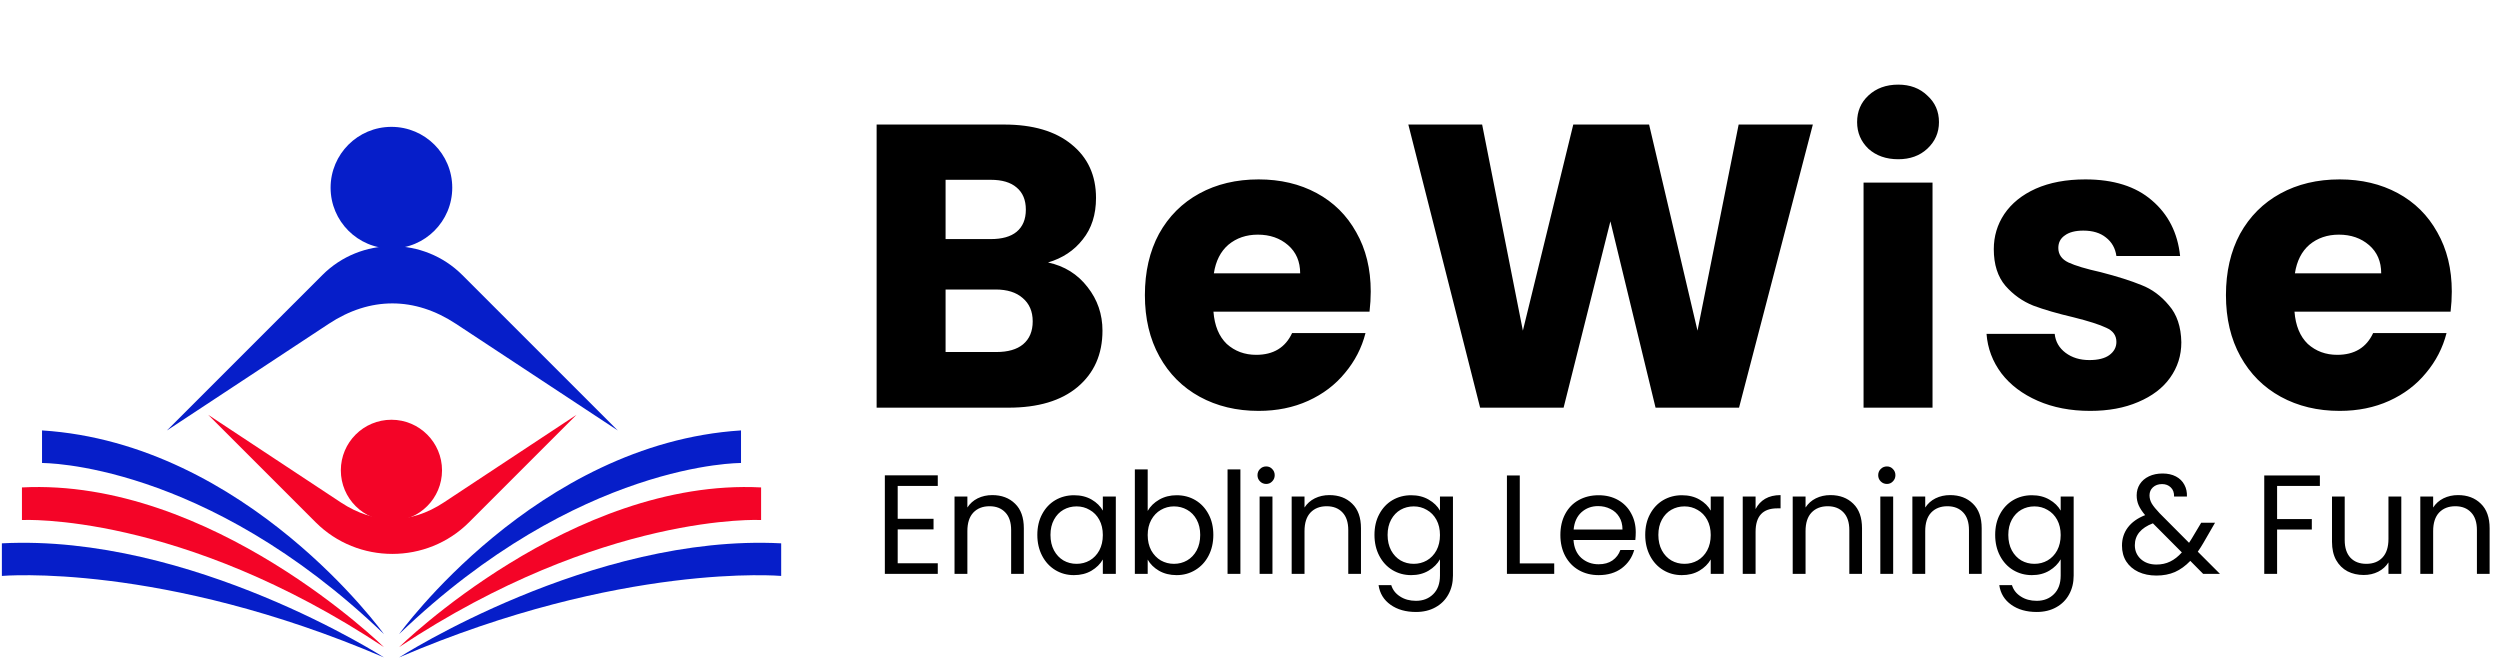 <svg width="180" height="48" viewBox="0 0 180 48" fill="none" xmlns="http://www.w3.org/2000/svg">
<path fill-rule="evenodd" clip-rule="evenodd" d="M12.016 30.996L23.668 23.316C26.643 21.355 29.854 21.355 32.829 23.316L44.481 30.996L33.285 19.801C30.515 17.031 25.982 17.031 23.212 19.801L12.016 30.996Z" fill="#061EC9"/>
<path fill-rule="evenodd" clip-rule="evenodd" d="M24.546 36.179L14.989 29.866L22.726 37.604C25.764 40.641 30.733 40.641 33.771 37.604L41.508 29.866L31.951 36.179C29.548 37.767 26.949 37.767 24.546 36.179V36.179Z" fill="#F40427"/>
<path fill-rule="evenodd" clip-rule="evenodd" d="M28.183 9.134C30.602 9.134 32.562 11.095 32.562 13.514C32.562 15.933 30.602 17.893 28.183 17.893C25.764 17.893 23.803 15.933 23.803 13.514C23.803 11.095 25.764 9.134 28.183 9.134Z" fill="#061EC9"/>
<path fill-rule="evenodd" clip-rule="evenodd" d="M28.183 30.222C30.195 30.222 31.826 31.853 31.826 33.865C31.826 35.877 30.195 37.508 28.183 37.508C26.171 37.508 24.54 35.877 24.54 33.865C24.54 31.853 26.171 30.222 28.183 30.222Z" fill="#F40427"/>
<path fill-rule="evenodd" clip-rule="evenodd" d="M28.735 46.594C28.735 46.594 41.171 34.39 54.799 35.095L54.799 37.441C54.799 37.441 43.442 36.855 28.735 46.594V46.594Z" fill="#F40427"/>
<path fill-rule="evenodd" clip-rule="evenodd" d="M28.735 45.656C28.735 45.656 38.589 31.929 53.353 30.99L53.353 33.337C53.353 33.337 41.689 33.217 28.735 45.656Z" fill="#061EC9"/>
<path fill-rule="evenodd" clip-rule="evenodd" d="M28.735 47.334C28.735 47.334 42.616 38.416 56.245 39.12V41.467C56.245 41.467 44.777 40.456 28.735 47.334V47.334Z" fill="#061EC9"/>
<path fill-rule="evenodd" clip-rule="evenodd" d="M27.645 46.594C27.645 46.594 15.209 34.39 1.58 35.095V37.441C1.58 37.441 12.937 36.855 27.645 46.594V46.594Z" fill="#F40427"/>
<path fill-rule="evenodd" clip-rule="evenodd" d="M27.645 45.656C27.645 45.656 17.79 31.929 3.026 30.99V33.337C3.026 33.337 14.691 33.217 27.645 45.656Z" fill="#061EC9"/>
<path fill-rule="evenodd" clip-rule="evenodd" d="M27.645 47.334C27.645 47.334 13.763 38.416 0.135 39.12L0.135 41.467C0.135 41.467 11.602 40.456 27.645 47.334V47.334Z" fill="#061EC9"/>
<path d="M75.458 18.898C76.639 19.15 77.587 19.74 78.304 20.67C79.02 21.579 79.378 22.625 79.378 23.806C79.378 25.509 78.778 26.864 77.578 27.871C76.397 28.858 74.742 29.352 72.612 29.352H63.117V8.967H72.293C74.364 8.967 75.981 9.442 77.142 10.39C78.323 11.339 78.913 12.626 78.913 14.252C78.913 15.453 78.594 16.45 77.955 17.243C77.336 18.037 76.503 18.589 75.458 18.898ZM68.082 17.214H71.335C72.148 17.214 72.767 17.04 73.193 16.692C73.638 16.324 73.861 15.791 73.861 15.094C73.861 14.398 73.638 13.865 73.193 13.497C72.767 13.13 72.148 12.946 71.335 12.946H68.082V17.214ZM71.741 25.345C72.574 25.345 73.212 25.161 73.658 24.793C74.122 24.406 74.355 23.854 74.355 23.138C74.355 22.422 74.112 21.86 73.629 21.454C73.164 21.047 72.516 20.844 71.683 20.844H68.082V25.345H71.741ZM98.693 20.989C98.693 21.454 98.664 21.938 98.606 22.441H87.369C87.446 23.448 87.765 24.222 88.327 24.764C88.908 25.287 89.614 25.548 90.447 25.548C91.686 25.548 92.547 25.025 93.031 23.98H98.316C98.045 25.045 97.551 26.003 96.835 26.855C96.138 27.706 95.257 28.374 94.192 28.858C93.128 29.342 91.937 29.584 90.621 29.584C89.033 29.584 87.62 29.245 86.381 28.568C85.142 27.89 84.174 26.922 83.478 25.664C82.781 24.406 82.432 22.935 82.432 21.25C82.432 19.566 82.771 18.095 83.448 16.837C84.145 15.578 85.113 14.611 86.352 13.933C87.591 13.255 89.014 12.917 90.621 12.917C92.189 12.917 93.583 13.246 94.802 13.904C96.022 14.562 96.97 15.501 97.648 16.721C98.345 17.94 98.693 19.363 98.693 20.989ZM93.612 19.682C93.612 18.831 93.321 18.153 92.74 17.65C92.16 17.146 91.434 16.895 90.563 16.895C89.73 16.895 89.024 17.137 88.443 17.621C87.882 18.105 87.533 18.792 87.398 19.682H93.612ZM130.525 8.967L125.211 29.352H119.2L115.948 15.937L112.579 29.352H106.569L101.4 8.967H106.714L109.647 23.806L113.276 8.967H118.735L122.22 23.806L125.182 8.967H130.525ZM136.673 11.465C135.802 11.465 135.086 11.213 134.525 10.71C133.983 10.187 133.712 9.548 133.712 8.793C133.712 8.019 133.983 7.38 134.525 6.877C135.086 6.354 135.802 6.093 136.673 6.093C137.525 6.093 138.222 6.354 138.764 6.877C139.326 7.38 139.606 8.019 139.606 8.793C139.606 9.548 139.326 10.187 138.764 10.71C138.222 11.213 137.525 11.465 136.673 11.465ZM139.142 13.149V29.352H134.176V13.149H139.142ZM150.493 29.584C149.08 29.584 147.822 29.342 146.718 28.858C145.615 28.374 144.744 27.716 144.105 26.884C143.466 26.032 143.108 25.083 143.03 24.038H147.938C147.996 24.599 148.257 25.054 148.722 25.403C149.186 25.751 149.757 25.925 150.435 25.925C151.054 25.925 151.529 25.809 151.858 25.577C152.206 25.325 152.381 25.006 152.381 24.619C152.381 24.154 152.139 23.815 151.655 23.602C151.171 23.37 150.387 23.119 149.303 22.848C148.141 22.576 147.173 22.296 146.399 22.005C145.624 21.696 144.957 21.221 144.395 20.582C143.834 19.924 143.553 19.044 143.553 17.94C143.553 17.011 143.805 16.169 144.308 15.414C144.831 14.639 145.586 14.03 146.573 13.585C147.58 13.139 148.77 12.917 150.145 12.917C152.177 12.917 153.774 13.42 154.936 14.427C156.117 15.433 156.794 16.769 156.968 18.434H152.381C152.303 17.872 152.051 17.427 151.626 17.098C151.219 16.769 150.677 16.604 149.999 16.604C149.419 16.604 148.973 16.721 148.664 16.953C148.354 17.166 148.199 17.466 148.199 17.853C148.199 18.318 148.441 18.666 148.925 18.898C149.428 19.131 150.203 19.363 151.248 19.595C152.448 19.905 153.426 20.215 154.181 20.524C154.936 20.815 155.594 21.299 156.155 21.976C156.736 22.634 157.036 23.525 157.056 24.648C157.056 25.596 156.785 26.448 156.243 27.203C155.72 27.939 154.955 28.52 153.949 28.945C152.961 29.371 151.809 29.584 150.493 29.584ZM176.529 20.989C176.529 21.454 176.5 21.938 176.442 22.441H165.204C165.281 23.448 165.601 24.222 166.162 24.764C166.743 25.287 167.45 25.548 168.282 25.548C169.521 25.548 170.382 25.025 170.866 23.98H176.151C175.88 25.045 175.387 26.003 174.67 26.855C173.973 27.706 173.093 28.374 172.028 28.858C170.963 29.342 169.773 29.584 168.456 29.584C166.869 29.584 165.456 29.245 164.217 28.568C162.978 27.89 162.01 26.922 161.313 25.664C160.616 24.406 160.268 22.935 160.268 21.25C160.268 19.566 160.606 18.095 161.284 16.837C161.981 15.578 162.949 14.611 164.188 13.933C165.427 13.255 166.849 12.917 168.456 12.917C170.024 12.917 171.418 13.246 172.638 13.904C173.857 14.562 174.806 15.501 175.483 16.721C176.18 17.94 176.529 19.363 176.529 20.989ZM171.447 19.682C171.447 18.831 171.157 18.153 170.576 17.65C169.995 17.146 169.269 16.895 168.398 16.895C167.566 16.895 166.859 17.137 166.278 17.621C165.717 18.105 165.369 18.792 165.233 19.682H171.447Z" fill="black"/>
<path d="M64.634 34.986V37.354H67.215V38.116H64.634V40.555H67.52V41.318H63.709V34.224H67.52V34.986H64.634ZM71.44 35.647C72.117 35.647 72.666 35.853 73.086 36.267C73.506 36.673 73.716 37.263 73.716 38.035V41.318H72.802V38.167C72.802 37.611 72.663 37.188 72.385 36.897C72.107 36.599 71.728 36.449 71.247 36.449C70.759 36.449 70.369 36.602 70.078 36.907C69.793 37.212 69.651 37.656 69.651 38.238V41.318H68.726V35.748H69.651V36.541C69.834 36.256 70.081 36.036 70.393 35.88C70.711 35.724 71.06 35.647 71.44 35.647ZM74.688 38.513C74.688 37.943 74.804 37.445 75.034 37.019C75.264 36.585 75.579 36.25 75.979 36.012C76.386 35.775 76.836 35.657 77.331 35.657C77.819 35.657 78.242 35.762 78.601 35.972C78.96 36.182 79.228 36.446 79.404 36.764V35.748H80.339V41.318H79.404V40.281C79.221 40.606 78.947 40.877 78.581 41.094C78.222 41.304 77.802 41.409 77.321 41.409C76.826 41.409 76.379 41.287 75.979 41.043C75.579 40.799 75.264 40.457 75.034 40.017C74.804 39.576 74.688 39.075 74.688 38.513ZM79.404 38.523C79.404 38.103 79.319 37.737 79.15 37.425C78.981 37.113 78.75 36.876 78.459 36.714C78.174 36.544 77.859 36.46 77.514 36.46C77.168 36.46 76.853 36.541 76.569 36.703C76.284 36.866 76.057 37.103 75.888 37.415C75.718 37.727 75.634 38.093 75.634 38.513C75.634 38.939 75.718 39.312 75.888 39.63C76.057 39.942 76.284 40.183 76.569 40.352C76.853 40.515 77.168 40.596 77.514 40.596C77.859 40.596 78.174 40.515 78.459 40.352C78.75 40.183 78.981 39.942 79.15 39.63C79.319 39.312 79.404 38.943 79.404 38.523ZM82.634 36.785C82.823 36.453 83.101 36.182 83.467 35.972C83.833 35.762 84.25 35.657 84.717 35.657C85.219 35.657 85.669 35.775 86.069 36.012C86.469 36.25 86.784 36.585 87.014 37.019C87.244 37.445 87.36 37.943 87.36 38.513C87.36 39.075 87.244 39.576 87.014 40.017C86.784 40.457 86.465 40.799 86.059 41.043C85.659 41.287 85.212 41.409 84.717 41.409C84.236 41.409 83.813 41.304 83.447 41.094C83.088 40.884 82.817 40.616 82.634 40.291V41.318H81.709V33.797H82.634V36.785ZM86.415 38.513C86.415 38.093 86.33 37.727 86.16 37.415C85.991 37.103 85.761 36.866 85.469 36.703C85.185 36.541 84.87 36.46 84.524 36.46C84.185 36.46 83.87 36.544 83.579 36.714C83.294 36.876 83.064 37.117 82.888 37.435C82.719 37.747 82.634 38.109 82.634 38.523C82.634 38.943 82.719 39.312 82.888 39.63C83.064 39.942 83.294 40.183 83.579 40.352C83.87 40.515 84.185 40.596 84.524 40.596C84.87 40.596 85.185 40.515 85.469 40.352C85.761 40.183 85.991 39.942 86.16 39.63C86.33 39.312 86.415 38.939 86.415 38.513ZM89.309 33.797V41.318H88.384V33.797H89.309ZM91.169 34.844C90.993 34.844 90.844 34.783 90.722 34.661C90.6 34.539 90.539 34.39 90.539 34.214C90.539 34.037 90.6 33.888 90.722 33.766C90.844 33.644 90.993 33.583 91.169 33.583C91.339 33.583 91.481 33.644 91.596 33.766C91.718 33.888 91.779 34.037 91.779 34.214C91.779 34.39 91.718 34.539 91.596 34.661C91.481 34.783 91.339 34.844 91.169 34.844ZM91.617 35.748V41.318H90.692V35.748H91.617ZM95.713 35.647C96.391 35.647 96.94 35.853 97.36 36.267C97.78 36.673 97.99 37.263 97.99 38.035V41.318H97.075V38.167C97.075 37.611 96.936 37.188 96.659 36.897C96.381 36.599 96.001 36.449 95.52 36.449C95.032 36.449 94.643 36.602 94.352 36.907C94.067 37.212 93.925 37.656 93.925 38.238V41.318H93V35.748H93.925V36.541C94.108 36.256 94.355 36.036 94.667 35.88C94.985 35.724 95.334 35.647 95.713 35.647ZM101.604 35.657C102.086 35.657 102.506 35.762 102.865 35.972C103.231 36.182 103.502 36.446 103.678 36.764V35.748H104.613V41.44C104.613 41.948 104.504 42.398 104.288 42.791C104.071 43.191 103.759 43.503 103.353 43.726C102.953 43.95 102.485 44.062 101.95 44.062C101.218 44.062 100.608 43.889 100.121 43.543C99.633 43.198 99.345 42.727 99.257 42.131H100.171C100.273 42.469 100.483 42.74 100.802 42.944C101.12 43.154 101.503 43.259 101.95 43.259C102.458 43.259 102.871 43.099 103.19 42.781C103.515 42.463 103.678 42.016 103.678 41.44V40.271C103.495 40.596 103.224 40.867 102.865 41.084C102.506 41.301 102.086 41.409 101.604 41.409C101.11 41.409 100.659 41.287 100.253 41.043C99.853 40.799 99.538 40.457 99.308 40.017C99.077 39.576 98.962 39.075 98.962 38.513C98.962 37.943 99.077 37.445 99.308 37.019C99.538 36.585 99.853 36.25 100.253 36.012C100.659 35.775 101.11 35.657 101.604 35.657ZM103.678 38.523C103.678 38.103 103.593 37.737 103.424 37.425C103.254 37.113 103.024 36.876 102.733 36.714C102.448 36.544 102.133 36.46 101.787 36.46C101.442 36.46 101.127 36.541 100.842 36.703C100.558 36.866 100.331 37.103 100.161 37.415C99.992 37.727 99.907 38.093 99.907 38.513C99.907 38.939 99.992 39.312 100.161 39.63C100.331 39.942 100.558 40.183 100.842 40.352C101.127 40.515 101.442 40.596 101.787 40.596C102.133 40.596 102.448 40.515 102.733 40.352C103.024 40.183 103.254 39.942 103.424 39.63C103.593 39.312 103.678 38.943 103.678 38.523ZM109.424 40.566H111.904V41.318H108.499V34.234H109.424V40.566ZM117.774 38.319C117.774 38.496 117.764 38.682 117.744 38.878H113.292C113.326 39.427 113.513 39.858 113.851 40.169C114.197 40.474 114.614 40.627 115.101 40.627C115.501 40.627 115.833 40.535 116.097 40.352C116.368 40.162 116.558 39.912 116.666 39.6H117.662C117.513 40.135 117.215 40.572 116.768 40.911C116.321 41.243 115.765 41.409 115.101 41.409C114.573 41.409 114.099 41.291 113.679 41.053C113.265 40.816 112.94 40.481 112.703 40.047C112.466 39.607 112.347 39.099 112.347 38.523C112.347 37.947 112.462 37.442 112.693 37.008C112.923 36.575 113.245 36.243 113.658 36.012C114.078 35.775 114.559 35.657 115.101 35.657C115.63 35.657 116.097 35.772 116.504 36.002C116.91 36.233 117.222 36.551 117.439 36.958C117.662 37.357 117.774 37.811 117.774 38.319ZM116.819 38.126C116.819 37.774 116.741 37.472 116.585 37.222C116.429 36.964 116.216 36.771 115.945 36.642C115.681 36.507 115.386 36.439 115.061 36.439C114.593 36.439 114.193 36.588 113.861 36.886C113.536 37.185 113.35 37.598 113.302 38.126H116.819ZM118.456 38.513C118.456 37.943 118.572 37.445 118.802 37.019C119.032 36.585 119.347 36.25 119.747 36.012C120.154 35.775 120.604 35.657 121.099 35.657C121.587 35.657 122.01 35.762 122.369 35.972C122.728 36.182 122.996 36.446 123.172 36.764V35.748H124.107V41.318H123.172V40.281C122.989 40.606 122.715 40.877 122.349 41.094C121.99 41.304 121.57 41.409 121.089 41.409C120.594 41.409 120.147 41.287 119.747 41.043C119.347 40.799 119.032 40.457 118.802 40.017C118.572 39.576 118.456 39.075 118.456 38.513ZM123.172 38.523C123.172 38.103 123.087 37.737 122.918 37.425C122.749 37.113 122.518 36.876 122.227 36.714C121.942 36.544 121.627 36.46 121.282 36.46C120.936 36.46 120.621 36.541 120.337 36.703C120.052 36.866 119.825 37.103 119.656 37.415C119.486 37.727 119.402 38.093 119.402 38.513C119.402 38.939 119.486 39.312 119.656 39.63C119.825 39.942 120.052 40.183 120.337 40.352C120.621 40.515 120.936 40.596 121.282 40.596C121.627 40.596 121.942 40.515 122.227 40.352C122.518 40.183 122.749 39.942 122.918 39.63C123.087 39.312 123.172 38.943 123.172 38.523ZM126.402 36.653C126.564 36.334 126.795 36.087 127.093 35.911C127.398 35.735 127.767 35.647 128.201 35.647V36.602H127.957C126.92 36.602 126.402 37.164 126.402 38.289V41.318H125.477V35.748H126.402V36.653ZM131.789 35.647C132.466 35.647 133.015 35.853 133.435 36.267C133.855 36.673 134.065 37.263 134.065 38.035V41.318H133.151V38.167C133.151 37.611 133.012 37.188 132.734 36.897C132.456 36.599 132.077 36.449 131.596 36.449C131.108 36.449 130.718 36.602 130.427 36.907C130.142 37.212 130 37.656 130 38.238V41.318H129.075V35.748H130V36.541C130.183 36.256 130.43 36.036 130.742 35.88C131.06 35.724 131.409 35.647 131.789 35.647ZM135.861 34.844C135.684 34.844 135.535 34.783 135.413 34.661C135.291 34.539 135.23 34.39 135.23 34.214C135.23 34.037 135.291 33.888 135.413 33.766C135.535 33.644 135.684 33.583 135.861 33.583C136.03 33.583 136.172 33.644 136.287 33.766C136.409 33.888 136.47 34.037 136.47 34.214C136.47 34.39 136.409 34.539 136.287 34.661C136.172 34.783 136.03 34.844 135.861 34.844ZM136.308 35.748V41.318H135.383V35.748H136.308ZM140.404 35.647C141.082 35.647 141.631 35.853 142.051 36.267C142.471 36.673 142.681 37.263 142.681 38.035V41.318H141.766V38.167C141.766 37.611 141.627 37.188 141.35 36.897C141.072 36.599 140.692 36.449 140.211 36.449C139.724 36.449 139.334 36.602 139.043 36.907C138.758 37.212 138.616 37.656 138.616 38.238V41.318H137.691V35.748H138.616V36.541C138.799 36.256 139.046 36.036 139.358 35.88C139.676 35.724 140.025 35.647 140.404 35.647ZM146.295 35.657C146.777 35.657 147.197 35.762 147.556 35.972C147.922 36.182 148.193 36.446 148.369 36.764V35.748H149.304V41.44C149.304 41.948 149.195 42.398 148.979 42.791C148.762 43.191 148.45 43.503 148.044 43.726C147.644 43.95 147.176 44.062 146.641 44.062C145.909 44.062 145.3 43.889 144.812 43.543C144.324 43.198 144.036 42.727 143.948 42.131H144.862C144.964 42.469 145.174 42.74 145.493 42.944C145.811 43.154 146.194 43.259 146.641 43.259C147.149 43.259 147.562 43.099 147.881 42.781C148.206 42.463 148.369 42.016 148.369 41.44V40.271C148.186 40.596 147.915 40.867 147.556 41.084C147.197 41.301 146.777 41.409 146.295 41.409C145.801 41.409 145.35 41.287 144.944 41.043C144.544 40.799 144.229 40.457 143.999 40.017C143.768 39.576 143.653 39.075 143.653 38.513C143.653 37.943 143.768 37.445 143.999 37.019C144.229 36.585 144.544 36.25 144.944 36.012C145.35 35.775 145.801 35.657 146.295 35.657ZM148.369 38.523C148.369 38.103 148.284 37.737 148.115 37.425C147.945 37.113 147.715 36.876 147.424 36.714C147.139 36.544 146.824 36.46 146.478 36.46C146.133 36.46 145.818 36.541 145.533 36.703C145.249 36.866 145.022 37.103 144.852 37.415C144.683 37.727 144.598 38.093 144.598 38.513C144.598 38.939 144.683 39.312 144.852 39.63C145.022 39.942 145.249 40.183 145.533 40.352C145.818 40.515 146.133 40.596 146.478 40.596C146.824 40.596 147.139 40.515 147.424 40.352C147.715 40.183 147.945 39.942 148.115 39.63C148.284 39.312 148.369 38.943 148.369 38.523ZM158.627 41.318L157.702 40.383C157.357 40.742 156.988 41.009 156.595 41.185C156.202 41.355 155.758 41.44 155.263 41.44C154.775 41.44 154.342 41.352 153.962 41.175C153.59 40.999 153.298 40.748 153.088 40.423C152.885 40.098 152.783 39.719 152.783 39.285C152.783 38.79 152.922 38.357 153.2 37.984C153.485 37.605 153.901 37.306 154.45 37.09C154.233 36.832 154.078 36.595 153.983 36.378C153.888 36.161 153.84 35.924 153.84 35.667C153.84 35.369 153.915 35.101 154.064 34.864C154.22 34.62 154.44 34.43 154.725 34.295C155.009 34.159 155.338 34.092 155.71 34.092C156.076 34.092 156.395 34.163 156.666 34.305C156.937 34.447 157.14 34.647 157.276 34.905C157.411 35.155 157.472 35.437 157.459 35.748H156.534C156.54 35.47 156.463 35.254 156.3 35.098C156.137 34.935 155.927 34.854 155.67 34.854C155.399 34.854 155.179 34.932 155.009 35.088C154.847 35.237 154.765 35.43 154.765 35.667C154.765 35.87 154.819 36.067 154.928 36.256C155.043 36.446 155.233 36.68 155.497 36.958L157.611 39.082L157.794 38.797L158.485 37.639H159.481L158.648 39.082C158.532 39.285 158.397 39.498 158.241 39.722L159.837 41.318H158.627ZM155.263 40.647C155.629 40.647 155.958 40.576 156.249 40.433C156.547 40.291 156.828 40.071 157.093 39.773L155.009 37.679C154.142 38.011 153.708 38.536 153.708 39.255C153.708 39.654 153.851 39.986 154.135 40.251C154.427 40.515 154.803 40.647 155.263 40.647ZM167.031 34.234V34.986H163.951V37.374H166.451V38.126H163.951V41.318H163.026V34.234H167.031ZM172.894 35.748V41.318H171.969V40.494C171.793 40.779 171.546 41.002 171.227 41.165C170.916 41.321 170.57 41.399 170.191 41.399C169.757 41.399 169.367 41.311 169.022 41.135C168.676 40.952 168.402 40.681 168.199 40.322C168.002 39.962 167.904 39.526 167.904 39.011V35.748H168.819V38.889C168.819 39.437 168.957 39.861 169.235 40.159C169.513 40.45 169.892 40.596 170.373 40.596C170.868 40.596 171.258 40.444 171.542 40.139C171.827 39.834 171.969 39.39 171.969 38.807V35.748H172.894ZM176.976 35.647C177.654 35.647 178.202 35.853 178.622 36.267C179.042 36.673 179.253 37.263 179.253 38.035V41.318H178.338V38.167C178.338 37.611 178.199 37.188 177.921 36.897C177.643 36.599 177.264 36.449 176.783 36.449C176.295 36.449 175.905 36.602 175.614 36.907C175.33 37.212 175.187 37.656 175.187 38.238V41.318H174.262V35.748H175.187V36.541C175.37 36.256 175.617 36.036 175.929 35.88C176.248 35.724 176.597 35.647 176.976 35.647Z" fill="black"/>
</svg>
